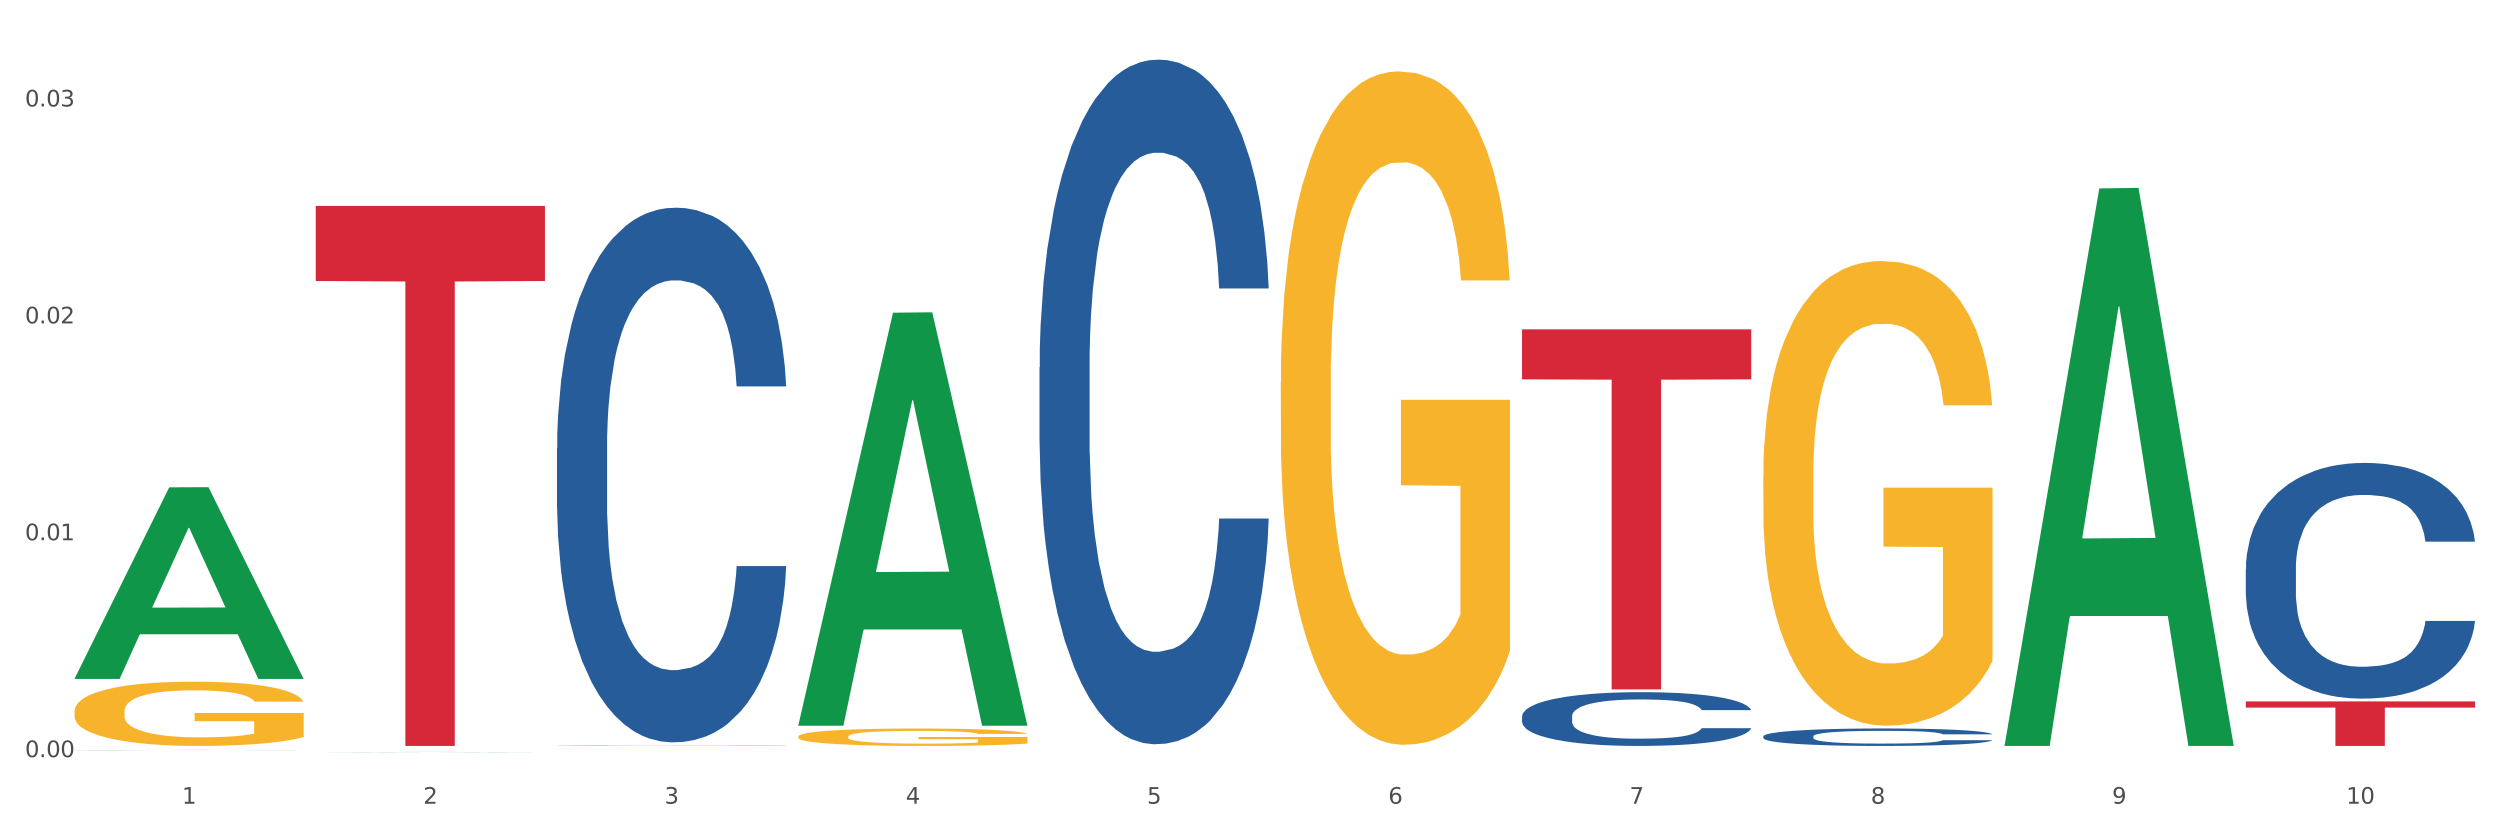 <?xml version="1.0" encoding="utf-8" standalone="no"?>
<!DOCTYPE svg PUBLIC "-//W3C//DTD SVG 1.1//EN"
  "http://www.w3.org/Graphics/SVG/1.1/DTD/svg11.dtd">
<svg xmlns:xlink="http://www.w3.org/1999/xlink" width="1080pt" height="360pt" viewBox="0 0 1080 360" xmlns="http://www.w3.org/2000/svg" version="1.1">
 <rect x="0" y="0" width="1080" height="360" fill="#333333" stroke="none"/>
 <defs>
  <style type="text/css">*{stroke-linejoin: round; stroke-linecap: butt}</style>
 </defs>
 <g id="figure_1">
  <g id="patch_1">
   <path d="M 0 360 
L 1080 360 
L 1080 0 
L 0 0 
z
" style="fill: #ffffff; stroke: #ffffff; stroke-linejoin: miter"/>
  </g>
  <g id="axes_1">
   <g id="matplotlib.axis_1">
    <g id="xtick_1">
     <g id="text_1">
      <!-- 1 -->
      <g style="fill: #4d4d4d" transform="translate(78.627 347.204) scale(0.096 -0.096)">
       <defs>
        <path id="DejaVuSans-31" d="M 794 531 
L 1825 531 
L 1825 4091 
L 703 3866 
L 703 4441 
L 1819 4666 
L 2450 4666 
L 2450 531 
L 3481 531 
L 3481 0 
L 794 0 
L 794 531 
z
" transform="scale(0.016)"/>
       </defs>
       <use xlink:href="#DejaVuSans-31"/>
      </g>
     </g>
    </g>
    <g id="xtick_2">
     <g id="text_2">
      <!-- 2 -->
      <g style="fill: #4d4d4d" transform="translate(182.851 347.204) scale(0.096 -0.096)">
       <defs>
        <path id="DejaVuSans-32" d="M 1228 531 
L 3431 531 
L 3431 0 
L 469 0 
L 469 531 
Q 828 903 1448 1529 
Q 2069 2156 2228 2338 
Q 2531 2678 2651 2914 
Q 2772 3150 2772 3378 
Q 2772 3750 2511 3984 
Q 2250 4219 1831 4219 
Q 1534 4219 1204 4116 
Q 875 4013 500 3803 
L 500 4441 
Q 881 4594 1212 4672 
Q 1544 4750 1819 4750 
Q 2544 4750 2975 4387 
Q 3406 4025 3406 3419 
Q 3406 3131 3298 2873 
Q 3191 2616 2906 2266 
Q 2828 2175 2409 1742 
Q 1991 1309 1228 531 
z
" transform="scale(0.016)"/>
       </defs>
       <use xlink:href="#DejaVuSans-32"/>
      </g>
     </g>
    </g>
    <g id="xtick_3">
     <g id="text_3">
      <!-- 3 -->
      <g style="fill: #4d4d4d" transform="translate(287.074 347.204) scale(0.096 -0.096)">
       <defs>
        <path id="DejaVuSans-33" d="M 2597 2516 
Q 3050 2419 3304 2112 
Q 3559 1806 3559 1356 
Q 3559 666 3084 287 
Q 2609 -91 1734 -91 
Q 1441 -91 1130 -33 
Q 819 25 488 141 
L 488 750 
Q 750 597 1062 519 
Q 1375 441 1716 441 
Q 2309 441 2620 675 
Q 2931 909 2931 1356 
Q 2931 1769 2642 2001 
Q 2353 2234 1838 2234 
L 1294 2234 
L 1294 2753 
L 1863 2753 
Q 2328 2753 2575 2939 
Q 2822 3125 2822 3475 
Q 2822 3834 2567 4026 
Q 2313 4219 1838 4219 
Q 1578 4219 1281 4162 
Q 984 4106 628 3988 
L 628 4550 
Q 988 4650 1302 4700 
Q 1616 4750 1894 4750 
Q 2613 4750 3031 4423 
Q 3450 4097 3450 3541 
Q 3450 3153 3228 2886 
Q 3006 2619 2597 2516 
z
" transform="scale(0.016)"/>
       </defs>
       <use xlink:href="#DejaVuSans-33"/>
      </g>
     </g>
    </g>
    <g id="xtick_4">
     <g id="text_4">
      <!-- 4 -->
      <g style="fill: #4d4d4d" transform="translate(391.298 347.204) scale(0.096 -0.096)">
       <defs>
        <path id="DejaVuSans-34" d="M 2419 4116 
L 825 1625 
L 2419 1625 
L 2419 4116 
z
M 2253 4666 
L 3047 4666 
L 3047 1625 
L 3713 1625 
L 3713 1100 
L 3047 1100 
L 3047 0 
L 2419 0 
L 2419 1100 
L 313 1100 
L 313 1709 
L 2253 4666 
z
" transform="scale(0.016)"/>
       </defs>
       <use xlink:href="#DejaVuSans-34"/>
      </g>
     </g>
    </g>
    <g id="xtick_5">
     <g id="text_5">
      <!-- 5 -->
      <g style="fill: #4d4d4d" transform="translate(495.522 347.204) scale(0.096 -0.096)">
       <defs>
        <path id="DejaVuSans-35" d="M 691 4666 
L 3169 4666 
L 3169 4134 
L 1269 4134 
L 1269 2991 
Q 1406 3038 1543 3061 
Q 1681 3084 1819 3084 
Q 2600 3084 3056 2656 
Q 3513 2228 3513 1497 
Q 3513 744 3044 326 
Q 2575 -91 1722 -91 
Q 1428 -91 1123 -41 
Q 819 9 494 109 
L 494 744 
Q 775 591 1075 516 
Q 1375 441 1709 441 
Q 2250 441 2565 725 
Q 2881 1009 2881 1497 
Q 2881 1984 2565 2268 
Q 2250 2553 1709 2553 
Q 1456 2553 1204 2497 
Q 953 2441 691 2322 
L 691 4666 
z
" transform="scale(0.016)"/>
       </defs>
       <use xlink:href="#DejaVuSans-35"/>
      </g>
     </g>
    </g>
    <g id="xtick_6">
     <g id="text_6">
      <!-- 6 -->
      <g style="fill: #4d4d4d" transform="translate(599.745 347.204) scale(0.096 -0.096)">
       <defs>
        <path id="DejaVuSans-36" d="M 2113 2584 
Q 1688 2584 1439 2293 
Q 1191 2003 1191 1497 
Q 1191 994 1439 701 
Q 1688 409 2113 409 
Q 2538 409 2786 701 
Q 3034 994 3034 1497 
Q 3034 2003 2786 2293 
Q 2538 2584 2113 2584 
z
M 3366 4563 
L 3366 3988 
Q 3128 4100 2886 4159 
Q 2644 4219 2406 4219 
Q 1781 4219 1451 3797 
Q 1122 3375 1075 2522 
Q 1259 2794 1537 2939 
Q 1816 3084 2150 3084 
Q 2853 3084 3261 2657 
Q 3669 2231 3669 1497 
Q 3669 778 3244 343 
Q 2819 -91 2113 -91 
Q 1303 -91 875 529 
Q 447 1150 447 2328 
Q 447 3434 972 4092 
Q 1497 4750 2381 4750 
Q 2619 4750 2861 4703 
Q 3103 4656 3366 4563 
z
" transform="scale(0.016)"/>
       </defs>
       <use xlink:href="#DejaVuSans-36"/>
      </g>
     </g>
    </g>
    <g id="xtick_7">
     <g id="text_7">
      <!-- 7 -->
      <g style="fill: #4d4d4d" transform="translate(703.969 347.204) scale(0.096 -0.096)">
       <defs>
        <path id="DejaVuSans-37" d="M 525 4666 
L 3525 4666 
L 3525 4397 
L 1831 0 
L 1172 0 
L 2766 4134 
L 525 4134 
L 525 4666 
z
" transform="scale(0.016)"/>
       </defs>
       <use xlink:href="#DejaVuSans-37"/>
      </g>
     </g>
    </g>
    <g id="xtick_8">
     <g id="text_8">
      <!-- 8 -->
      <g style="fill: #4d4d4d" transform="translate(808.193 347.204) scale(0.096 -0.096)">
       <defs>
        <path id="DejaVuSans-38" d="M 2034 2216 
Q 1584 2216 1326 1975 
Q 1069 1734 1069 1313 
Q 1069 891 1326 650 
Q 1584 409 2034 409 
Q 2484 409 2743 651 
Q 3003 894 3003 1313 
Q 3003 1734 2745 1975 
Q 2488 2216 2034 2216 
z
M 1403 2484 
Q 997 2584 770 2862 
Q 544 3141 544 3541 
Q 544 4100 942 4425 
Q 1341 4750 2034 4750 
Q 2731 4750 3128 4425 
Q 3525 4100 3525 3541 
Q 3525 3141 3298 2862 
Q 3072 2584 2669 2484 
Q 3125 2378 3379 2068 
Q 3634 1759 3634 1313 
Q 3634 634 3220 271 
Q 2806 -91 2034 -91 
Q 1263 -91 848 271 
Q 434 634 434 1313 
Q 434 1759 690 2068 
Q 947 2378 1403 2484 
z
M 1172 3481 
Q 1172 3119 1398 2916 
Q 1625 2713 2034 2713 
Q 2441 2713 2670 2916 
Q 2900 3119 2900 3481 
Q 2900 3844 2670 4047 
Q 2441 4250 2034 4250 
Q 1625 4250 1398 4047 
Q 1172 3844 1172 3481 
z
" transform="scale(0.016)"/>
       </defs>
       <use xlink:href="#DejaVuSans-38"/>
      </g>
     </g>
    </g>
    <g id="xtick_9">
     <g id="text_9">
      <!-- 9 -->
      <g style="fill: #4d4d4d" transform="translate(912.416 347.204) scale(0.096 -0.096)">
       <defs>
        <path id="DejaVuSans-39" d="M 703 97 
L 703 672 
Q 941 559 1184 500 
Q 1428 441 1663 441 
Q 2288 441 2617 861 
Q 2947 1281 2994 2138 
Q 2813 1869 2534 1725 
Q 2256 1581 1919 1581 
Q 1219 1581 811 2004 
Q 403 2428 403 3163 
Q 403 3881 828 4315 
Q 1253 4750 1959 4750 
Q 2769 4750 3195 4129 
Q 3622 3509 3622 2328 
Q 3622 1225 3098 567 
Q 2575 -91 1691 -91 
Q 1453 -91 1209 -44 
Q 966 3 703 97 
z
M 1959 2075 
Q 2384 2075 2632 2365 
Q 2881 2656 2881 3163 
Q 2881 3666 2632 3958 
Q 2384 4250 1959 4250 
Q 1534 4250 1286 3958 
Q 1038 3666 1038 3163 
Q 1038 2656 1286 2365 
Q 1534 2075 1959 2075 
z
" transform="scale(0.016)"/>
       </defs>
       <use xlink:href="#DejaVuSans-39"/>
      </g>
     </g>
    </g>
    <g id="xtick_10">
     <g id="text_10">
      <!-- 10 -->
      <g style="fill: #4d4d4d" transform="translate(1013.586 347.204) scale(0.096 -0.096)">
       <defs>
        <path id="DejaVuSans-30" d="M 2034 4250 
Q 1547 4250 1301 3770 
Q 1056 3291 1056 2328 
Q 1056 1369 1301 889 
Q 1547 409 2034 409 
Q 2525 409 2770 889 
Q 3016 1369 3016 2328 
Q 3016 3291 2770 3770 
Q 2525 4250 2034 4250 
z
M 2034 4750 
Q 2819 4750 3233 4129 
Q 3647 3509 3647 2328 
Q 3647 1150 3233 529 
Q 2819 -91 2034 -91 
Q 1250 -91 836 529 
Q 422 1150 422 2328 
Q 422 3509 836 4129 
Q 1250 4750 2034 4750 
z
" transform="scale(0.016)"/>
       </defs>
       <use xlink:href="#DejaVuSans-31"/>
       <use xlink:href="#DejaVuSans-30" transform="translate(63.623 0)"/>
      </g>
     </g>
    </g>
    <g id="xtick_11"/>
    <g id="xtick_12"/>
    <g id="xtick_13"/>
    <g id="xtick_14"/>
    <g id="xtick_15"/>
    <g id="xtick_16"/>
    <g id="xtick_17"/>
    <g id="xtick_18"/>
    <g id="xtick_19"/>
   </g>
   <g id="matplotlib.axis_2">
    <g id="ytick_1">
     <g id="text_11">
      <!-- 0.00 -->
      <g style="fill: #4d4d4d" transform="translate(10.8 327.085) scale(0.096 -0.096)">
       <defs>
        <path id="DejaVuSans-2e" d="M 684 794 
L 1344 794 
L 1344 0 
L 684 0 
L 684 794 
z
" transform="scale(0.016)"/>
       </defs>
       <use xlink:href="#DejaVuSans-30"/>
       <use xlink:href="#DejaVuSans-2e" transform="translate(63.623 0)"/>
       <use xlink:href="#DejaVuSans-30" transform="translate(95.41 0)"/>
       <use xlink:href="#DejaVuSans-30" transform="translate(159.033 0)"/>
      </g>
     </g>
    </g>
    <g id="ytick_2">
     <g id="text_12">
      <!-- 0.01 -->
      <g style="fill: #4d4d4d" transform="translate(10.8 233.391) scale(0.096 -0.096)">
       <use xlink:href="#DejaVuSans-30"/>
       <use xlink:href="#DejaVuSans-2e" transform="translate(63.623 0)"/>
       <use xlink:href="#DejaVuSans-30" transform="translate(95.41 0)"/>
       <use xlink:href="#DejaVuSans-31" transform="translate(159.033 0)"/>
      </g>
     </g>
    </g>
    <g id="ytick_3">
     <g id="text_13">
      <!-- 0.02 -->
      <g style="fill: #4d4d4d" transform="translate(10.8 139.698) scale(0.096 -0.096)">
       <use xlink:href="#DejaVuSans-30"/>
       <use xlink:href="#DejaVuSans-2e" transform="translate(63.623 0)"/>
       <use xlink:href="#DejaVuSans-30" transform="translate(95.41 0)"/>
       <use xlink:href="#DejaVuSans-32" transform="translate(159.033 0)"/>
      </g>
     </g>
    </g>
    <g id="ytick_4">
     <g id="text_14">
      <!-- 0.03 -->
      <g style="fill: #4d4d4d" transform="translate(10.8 46.005) scale(0.096 -0.096)">
       <use xlink:href="#DejaVuSans-30"/>
       <use xlink:href="#DejaVuSans-2e" transform="translate(63.623 0)"/>
       <use xlink:href="#DejaVuSans-30" transform="translate(95.41 0)"/>
       <use xlink:href="#DejaVuSans-33" transform="translate(159.033 0)"/>
      </g>
     </g>
    </g>
    <g id="ytick_5"/>
    <g id="ytick_6"/>
    <g id="ytick_7"/>
   </g>
   <g id="PolyCollection_1">
    <path d="M 32.175 293.147 
L 32.277 293.069 
L 73.107 210.532 
L 90.051 210.454 
L 131.187 293.302 
L 111.589 293.302 
L 102.709 274.01 
L 60.552 274.01 
L 60.246 274.321 
L 51.671 293.302 
L 32.175 293.302 
L 32.175 293.147 
L 65.86 262.497 
L 97.401 262.419 
L 81.783 228.113 
L 81.579 227.957 
L 81.375 228.191 
L 65.758 262.419 
L 65.86 262.497 
L 32.175 293.147 
z
" clip-path="url(#p013711a972)" style="fill: #109648"/>
    <path d="M 240.622 322.057 
L 240.739 322.057 
L 240.739 322.046 
L 240.973 322.036 
L 242.142 322.011 
L 243.895 321.992 
L 245.181 321.981 
L 246.467 321.972 
L 247.987 321.964 
L 249.857 321.955 
L 253.247 321.941 
L 255.351 321.935 
L 257.923 321.928 
L 262.599 321.917 
L 265.989 321.911 
L 269.496 321.907 
L 275.224 321.901 
L 278.965 321.898 
L 282.939 321.896 
L 287.732 321.895 
L 291.356 321.895 
L 299.305 321.896 
L 306.085 321.899 
L 309.358 321.901 
L 313.566 321.905 
L 315.788 321.907 
L 319.411 321.912 
L 323.152 321.919 
L 325.724 321.925 
L 329.581 321.936 
L 332.504 321.947 
L 335.193 321.96 
L 336.595 321.97 
L 337.647 321.978 
L 338.583 321.988 
L 339.518 322.004 
L 318.476 322.004 
L 317.658 321.993 
L 316.372 321.982 
L 314.502 321.972 
L 312.865 321.965 
L 310.06 321.957 
L 307.488 321.952 
L 304.799 321.948 
L 301.526 321.945 
L 298.954 321.944 
L 295.33 321.942 
L 288.2 321.943 
L 283.407 321.945 
L 280.134 321.948 
L 278.03 321.951 
L 276.159 321.955 
L 274.055 321.959 
L 271.6 321.966 
L 269.847 321.972 
L 268.093 321.98 
L 266.69 321.987 
L 265.405 321.996 
L 264.352 322.006 
L 263.534 322.016 
L 262.833 322.028 
L 262.248 322.048 
L 262.248 322.093 
L 262.482 322.102 
L 263.067 322.116 
L 263.768 322.126 
L 264.937 322.138 
L 265.989 322.146 
L 267.976 322.157 
L 270.197 322.167 
L 271.951 322.173 
L 273.704 322.178 
L 276.744 322.185 
L 280.134 322.191 
L 283.056 322.194 
L 287.031 322.198 
L 289.719 322.199 
L 292.057 322.2 
L 297.785 322.2 
L 301.877 322.199 
L 306.436 322.196 
L 309.943 322.194 
L 312.865 322.19 
L 316.138 322.184 
L 318.242 322.179 
L 318.242 322.111 
L 292.525 322.111 
L 292.525 322.066 
L 339.635 322.066 
L 339.635 322.198 
L 337.647 322.204 
L 335.426 322.211 
L 333.088 322.216 
L 329.581 322.223 
L 325.373 322.229 
L 321.632 322.234 
L 317.658 322.238 
L 312.982 322.241 
L 306.903 322.244 
L 303.163 322.246 
L 298.487 322.247 
L 292.992 322.247 
L 288.2 322.246 
L 283.524 322.245 
L 278.614 322.242 
L 273.821 322.238 
L 270.197 322.233 
L 266.574 322.228 
L 262.716 322.221 
L 259.677 322.215 
L 257.339 322.209 
L 254.767 322.202 
L 251.961 322.192 
L 249.857 322.184 
L 247.987 322.175 
L 246 322.163 
L 244.597 322.153 
L 243.194 322.14 
L 242.376 322.131 
L 241.441 322.117 
L 240.739 322.096 
L 240.622 322.057 
z
" clip-path="url(#p013711a972)" style="fill: #f7b32b"/>
    <path d="M 344.846 318.199 
L 344.963 318.192 
L 344.963 317.945 
L 345.197 317.732 
L 346.366 317.216 
L 348.119 316.79 
L 349.405 316.563 
L 350.691 316.378 
L 352.21 316.192 
L 354.081 316 
L 357.471 315.718 
L 359.575 315.574 
L 362.147 315.422 
L 366.823 315.203 
L 370.213 315.079 
L 373.72 314.976 
L 379.448 314.852 
L 383.188 314.797 
L 387.163 314.756 
L 391.956 314.728 
L 395.579 314.721 
L 403.529 314.742 
L 410.309 314.804 
L 413.582 314.852 
L 417.79 314.934 
L 420.011 314.989 
L 423.635 315.099 
L 427.376 315.244 
L 429.947 315.367 
L 433.805 315.601 
L 436.728 315.835 
L 439.416 316.123 
L 440.819 316.323 
L 441.871 316.508 
L 442.806 316.721 
L 443.741 317.058 
L 422.7 317.058 
L 421.882 316.818 
L 420.596 316.591 
L 418.725 316.371 
L 417.089 316.233 
L 414.283 316.062 
L 411.711 315.952 
L 409.023 315.869 
L 405.75 315.8 
L 403.178 315.766 
L 399.554 315.739 
L 392.423 315.745 
L 387.63 315.8 
L 384.357 315.869 
L 382.253 315.931 
L 380.383 316 
L 378.279 316.096 
L 375.824 316.24 
L 374.07 316.371 
L 372.317 316.536 
L 370.914 316.701 
L 369.628 316.893 
L 368.576 317.099 
L 367.758 317.312 
L 367.056 317.574 
L 366.472 318.007 
L 366.472 318.948 
L 366.706 319.161 
L 367.29 319.443 
L 367.992 319.656 
L 369.161 319.91 
L 370.213 320.082 
L 372.2 320.329 
L 374.421 320.536 
L 376.174 320.666 
L 377.928 320.776 
L 380.967 320.927 
L 384.357 321.051 
L 387.28 321.127 
L 391.254 321.195 
L 393.943 321.223 
L 396.281 321.237 
L 402.009 321.237 
L 406.1 321.216 
L 410.659 321.168 
L 414.166 321.106 
L 417.089 321.03 
L 420.362 320.907 
L 422.466 320.79 
L 422.466 319.354 
L 396.748 319.347 
L 396.748 318.391 
L 443.858 318.391 
L 443.858 321.195 
L 441.871 321.34 
L 439.65 321.47 
L 437.312 321.587 
L 433.805 321.731 
L 429.597 321.869 
L 425.856 321.965 
L 421.882 322.048 
L 417.206 322.123 
L 411.127 322.192 
L 407.386 322.219 
L 402.71 322.24 
L 397.216 322.247 
L 392.423 322.233 
L 387.747 322.199 
L 382.838 322.137 
L 378.045 322.048 
L 374.421 321.958 
L 370.797 321.848 
L 366.94 321.704 
L 363.9 321.567 
L 361.562 321.443 
L 358.99 321.285 
L 356.185 321.079 
L 354.081 320.893 
L 352.21 320.701 
L 350.223 320.453 
L 348.82 320.24 
L 347.418 319.972 
L 346.599 319.773 
L 345.664 319.464 
L 344.963 319.031 
L 344.846 318.199 
z
" clip-path="url(#p013711a972)" style="fill: #f7b32b"/>
    <path d="M 553.293 165.269 
L 553.41 165.003 
L 553.41 155.439 
L 553.644 147.203 
L 554.813 127.277 
L 556.566 110.805 
L 557.852 102.038 
L 559.138 94.864 
L 560.658 87.691 
L 562.528 80.252 
L 565.918 69.359 
L 568.022 63.78 
L 570.594 57.935 
L 575.27 49.433 
L 578.66 44.651 
L 582.167 40.666 
L 587.895 35.884 
L 591.636 33.758 
L 595.61 32.164 
L 600.403 31.102 
L 604.027 30.836 
L 611.976 31.633 
L 618.756 34.024 
L 622.029 35.884 
L 626.237 39.072 
L 628.458 41.197 
L 632.082 45.448 
L 635.823 51.027 
L 638.395 55.81 
L 642.252 64.843 
L 645.175 73.876 
L 647.863 85.034 
L 649.266 92.739 
L 650.318 99.912 
L 651.253 108.148 
L 652.189 121.166 
L 631.147 121.166 
L 630.329 111.868 
L 629.043 103.1 
L 627.173 94.599 
L 625.536 89.285 
L 622.73 82.643 
L 620.159 78.392 
L 617.47 75.204 
L 614.197 72.547 
L 611.625 71.219 
L 608.001 70.156 
L 600.87 70.422 
L 596.078 72.547 
L 592.805 75.204 
L 590.7 77.595 
L 588.83 80.252 
L 586.726 83.971 
L 584.271 89.551 
L 582.518 94.599 
L 580.764 100.975 
L 579.361 107.351 
L 578.075 114.79 
L 577.023 122.76 
L 576.205 130.996 
L 575.504 141.092 
L 574.919 157.83 
L 574.919 194.228 
L 575.153 202.464 
L 575.737 213.357 
L 576.439 221.593 
L 577.608 231.423 
L 578.66 238.065 
L 580.647 247.629 
L 582.868 255.599 
L 584.622 260.647 
L 586.375 264.898 
L 589.415 270.743 
L 592.805 275.525 
L 595.727 278.448 
L 599.702 281.104 
L 602.39 282.167 
L 604.728 282.699 
L 610.456 282.699 
L 614.548 281.901 
L 619.107 280.042 
L 622.613 277.651 
L 625.536 274.728 
L 628.809 269.946 
L 630.913 265.429 
L 630.913 209.903 
L 605.196 209.637 
L 605.196 172.708 
L 652.306 172.708 
L 652.306 281.104 
L 650.318 286.684 
L 648.097 291.732 
L 645.759 296.248 
L 642.252 301.827 
L 638.044 307.141 
L 634.303 310.86 
L 630.329 314.049 
L 625.653 316.971 
L 619.574 319.628 
L 615.833 320.69 
L 611.158 321.487 
L 605.663 321.753 
L 600.87 321.222 
L 596.195 319.893 
L 591.285 317.502 
L 586.492 314.049 
L 582.868 310.595 
L 579.244 306.344 
L 575.387 300.765 
L 572.347 295.451 
L 570.009 290.669 
L 567.438 284.558 
L 564.632 276.588 
L 562.528 269.415 
L 560.658 261.976 
L 558.67 252.411 
L 557.268 244.175 
L 555.865 233.814 
L 555.047 226.109 
L 554.111 214.154 
L 553.41 197.416 
L 553.293 165.269 
z
" clip-path="url(#p013711a972)" style="fill: #f7b32b"/>
    <path d="M 761.74 205.527 
L 761.857 205.343 
L 761.857 198.743 
L 762.091 193.06 
L 763.26 179.309 
L 765.013 167.942 
L 766.299 161.892 
L 767.585 156.942 
L 769.105 151.992 
L 770.975 146.858 
L 774.365 139.342 
L 776.469 135.492 
L 779.041 131.458 
L 783.717 125.591 
L 787.107 122.291 
L 790.614 119.541 
L 796.342 116.241 
L 800.083 114.774 
L 804.057 113.674 
L 808.85 112.941 
L 812.474 112.758 
L 820.423 113.308 
L 827.203 114.958 
L 830.476 116.241 
L 834.685 118.441 
L 836.906 119.908 
L 840.529 122.841 
L 844.27 126.691 
L 846.842 129.991 
L 850.7 136.225 
L 853.622 142.458 
L 856.311 150.159 
L 857.713 155.475 
L 858.766 160.425 
L 859.701 166.109 
L 860.636 175.092 
L 839.594 175.092 
L 838.776 168.676 
L 837.49 162.626 
L 835.62 156.759 
L 833.983 153.092 
L 831.178 148.509 
L 828.606 145.575 
L 825.917 143.375 
L 822.644 141.542 
L 820.072 140.625 
L 816.448 139.892 
L 809.318 140.075 
L 804.525 141.542 
L 801.252 143.375 
L 799.148 145.025 
L 797.277 146.858 
L 795.173 149.425 
L 792.718 153.275 
L 790.965 156.759 
L 789.211 161.159 
L 787.809 165.559 
L 786.523 170.692 
L 785.471 176.192 
L 784.652 181.876 
L 783.951 188.843 
L 783.366 200.393 
L 783.366 225.51 
L 783.6 231.194 
L 784.185 238.711 
L 784.886 244.394 
L 786.055 251.178 
L 787.107 255.761 
L 789.094 262.361 
L 791.315 267.861 
L 793.069 271.345 
L 794.822 274.278 
L 797.862 278.312 
L 801.252 281.612 
L 804.174 283.628 
L 808.149 285.462 
L 810.837 286.195 
L 813.175 286.562 
L 818.903 286.562 
L 822.995 286.012 
L 827.554 284.728 
L 831.061 283.078 
L 833.983 281.062 
L 837.256 277.762 
L 839.36 274.645 
L 839.36 236.327 
L 813.643 236.144 
L 813.643 210.66 
L 860.753 210.66 
L 860.753 285.462 
L 858.766 289.312 
L 856.544 292.795 
L 854.206 295.912 
L 850.7 299.762 
L 846.491 303.429 
L 842.751 305.996 
L 838.776 308.196 
L 834.1 310.212 
L 828.021 312.046 
L 824.281 312.779 
L 819.605 313.329 
L 814.111 313.512 
L 809.318 313.146 
L 804.642 312.229 
L 799.732 310.579 
L 794.939 308.196 
L 791.315 305.812 
L 787.692 302.879 
L 783.834 299.029 
L 780.795 295.362 
L 778.457 292.062 
L 775.885 287.845 
L 773.079 282.345 
L 770.975 277.395 
L 769.105 272.261 
L 767.118 265.661 
L 765.715 259.978 
L 764.312 252.828 
L 763.494 247.511 
L 762.559 239.261 
L 761.857 227.71 
L 761.74 205.527 
z
" clip-path="url(#p013711a972)" style="fill: #f7b32b"/>
    <path d="M 970.188 245.728 
L 970.305 245.635 
L 970.305 243.031 
L 970.656 239.497 
L 971.943 232.988 
L 973.582 228.059 
L 976.39 222.293 
L 977.912 219.876 
L 979.902 217.179 
L 983.998 212.808 
L 988.679 209.088 
L 991.956 207.042 
L 994.414 205.741 
L 999.915 203.416 
L 1003.075 202.393 
L 1006.352 201.556 
L 1009.161 200.998 
L 1013.842 200.347 
L 1017.587 200.068 
L 1021.917 199.975 
L 1025.546 200.068 
L 1030.344 200.44 
L 1037.366 201.556 
L 1040.058 202.207 
L 1043.686 203.323 
L 1047.431 204.811 
L 1050.474 206.298 
L 1053.985 208.437 
L 1057.613 211.227 
L 1061.125 214.761 
L 1063.582 218.016 
L 1065.572 221.457 
L 1067.327 225.641 
L 1068.615 230.198 
L 1069.2 234.011 
L 1047.782 234.011 
L 1047.197 230.57 
L 1046.027 226.85 
L 1044.857 224.339 
L 1043.569 222.293 
L 1041.58 219.969 
L 1039.824 218.481 
L 1036.898 216.714 
L 1034.206 215.598 
L 1031.983 214.947 
L 1029.291 214.389 
L 1023.556 213.831 
L 1019.46 213.831 
L 1016.885 214.017 
L 1013.725 214.482 
L 1011.033 215.133 
L 1007.873 216.249 
L 1005.415 217.458 
L 1002.958 219.039 
L 1001.553 220.155 
L 999.447 222.201 
L 998.042 223.874 
L 996.17 226.757 
L 995.116 228.803 
L 993.244 234.104 
L 992.424 238.01 
L 992.073 240.706 
L 991.839 243.682 
L 991.839 258.189 
L 992.541 264.699 
L 993.127 267.489 
L 994.063 270.65 
L 995.818 274.742 
L 998.393 278.741 
L 1001.085 281.624 
L 1003.309 283.391 
L 1005.415 284.693 
L 1007.522 285.716 
L 1010.097 286.645 
L 1012.203 287.203 
L 1015.363 287.761 
L 1019.109 288.04 
L 1022.035 288.04 
L 1028.003 287.575 
L 1030.695 287.11 
L 1033.27 286.46 
L 1036.079 285.437 
L 1038.303 284.321 
L 1039.59 283.484 
L 1041.697 281.717 
L 1043.335 279.857 
L 1044.739 277.718 
L 1045.676 275.858 
L 1046.729 273.068 
L 1047.548 269.907 
L 1047.782 268.233 
L 1069.2 268.233 
L 1068.732 271.58 
L 1067.913 274.835 
L 1066.274 279.206 
L 1064.987 281.717 
L 1062.997 284.786 
L 1060.89 287.389 
L 1057.965 290.272 
L 1055.273 292.411 
L 1052.464 294.271 
L 1049.421 295.945 
L 1043.92 298.27 
L 1041.931 298.921 
L 1037.717 300.037 
L 1034.44 300.688 
L 1029.642 301.339 
L 1024.726 301.711 
L 1019.577 301.804 
L 1015.012 301.618 
L 1009.98 301.06 
L 1006.82 300.502 
L 1003.309 299.665 
L 999.212 298.363 
L 995.35 296.782 
L 991.722 294.922 
L 988.328 292.783 
L 985.168 290.365 
L 981.072 286.367 
L 978.029 282.461 
L 975.805 278.834 
L 974.284 275.765 
L 972.762 271.859 
L 971.943 269.163 
L 970.656 262.653 
L 970.188 256.608 
L 970.188 245.728 
z
" clip-path="url(#p013711a972)" style="fill: #255c99"/>
    <path d="M 32.175 307.318 
L 32.292 307.293 
L 32.292 306.38 
L 32.526 305.595 
L 33.695 303.694 
L 35.448 302.122 
L 36.734 301.286 
L 38.02 300.601 
L 39.54 299.917 
L 41.41 299.207 
L 44.8 298.168 
L 46.904 297.636 
L 49.476 297.078 
L 54.152 296.267 
L 57.542 295.811 
L 61.049 295.431 
L 66.777 294.975 
L 70.517 294.772 
L 74.492 294.62 
L 79.285 294.518 
L 82.909 294.493 
L 90.858 294.569 
L 97.638 294.797 
L 100.911 294.975 
L 105.119 295.279 
L 107.34 295.482 
L 110.964 295.887 
L 114.705 296.419 
L 117.277 296.876 
L 121.134 297.737 
L 124.057 298.599 
L 126.745 299.664 
L 128.148 300.399 
L 129.2 301.083 
L 130.135 301.869 
L 131.071 303.111 
L 110.029 303.111 
L 109.211 302.224 
L 107.925 301.387 
L 106.054 300.576 
L 104.418 300.069 
L 101.612 299.436 
L 99.041 299.03 
L 96.352 298.726 
L 93.079 298.472 
L 90.507 298.346 
L 86.883 298.244 
L 79.752 298.27 
L 74.96 298.472 
L 71.686 298.726 
L 69.582 298.954 
L 67.712 299.207 
L 65.608 299.562 
L 63.153 300.095 
L 61.399 300.576 
L 59.646 301.184 
L 58.243 301.793 
L 56.957 302.502 
L 55.905 303.263 
L 55.087 304.049 
L 54.386 305.012 
L 53.801 306.608 
L 53.801 310.081 
L 54.035 310.867 
L 54.619 311.906 
L 55.321 312.691 
L 56.49 313.629 
L 57.542 314.263 
L 59.529 315.175 
L 61.75 315.936 
L 63.504 316.417 
L 65.257 316.823 
L 68.296 317.38 
L 71.686 317.837 
L 74.609 318.116 
L 78.583 318.369 
L 81.272 318.47 
L 83.61 318.521 
L 89.338 318.521 
L 93.429 318.445 
L 97.988 318.268 
L 101.495 318.039 
L 104.418 317.761 
L 107.691 317.304 
L 109.795 316.874 
L 109.795 311.576 
L 84.078 311.551 
L 84.078 308.028 
L 131.187 308.028 
L 131.187 318.369 
L 129.2 318.901 
L 126.979 319.383 
L 124.641 319.814 
L 121.134 320.346 
L 116.926 320.853 
L 113.185 321.208 
L 109.211 321.512 
L 104.535 321.791 
L 98.456 322.044 
L 94.715 322.146 
L 90.039 322.222 
L 84.545 322.247 
L 79.752 322.196 
L 75.076 322.069 
L 70.167 321.841 
L 65.374 321.512 
L 61.75 321.182 
L 58.126 320.777 
L 54.269 320.245 
L 51.229 319.738 
L 48.891 319.281 
L 46.32 318.698 
L 43.514 317.938 
L 41.41 317.254 
L 39.54 316.544 
L 37.552 315.632 
L 36.15 314.846 
L 34.747 313.857 
L 33.928 313.122 
L 32.993 311.982 
L 32.292 310.385 
L 32.175 307.318 
z
" clip-path="url(#p013711a972)" style="fill: #f7b32b"/>
    <path d="M 657.517 309.455 
L 657.634 309.433 
L 657.634 308.839 
L 657.985 308.033 
L 659.272 306.548 
L 660.911 305.424 
L 663.72 304.108 
L 665.241 303.557 
L 667.231 302.942 
L 671.327 301.945 
L 676.008 301.096 
L 679.285 300.629 
L 681.743 300.332 
L 687.244 299.802 
L 690.404 299.569 
L 693.681 299.378 
L 696.49 299.25 
L 701.171 299.102 
L 704.916 299.038 
L 709.247 299.017 
L 712.875 299.038 
L 717.673 299.123 
L 724.695 299.378 
L 727.387 299.526 
L 731.015 299.781 
L 734.76 300.12 
L 737.803 300.46 
L 741.314 300.947 
L 744.943 301.584 
L 748.454 302.39 
L 750.911 303.133 
L 752.901 303.918 
L 754.657 304.872 
L 755.944 305.912 
L 756.529 306.781 
L 735.112 306.781 
L 734.526 305.997 
L 733.356 305.148 
L 732.186 304.575 
L 730.898 304.108 
L 728.909 303.578 
L 727.153 303.239 
L 724.227 302.836 
L 721.535 302.581 
L 719.312 302.432 
L 716.62 302.305 
L 710.885 302.178 
L 706.789 302.178 
L 704.214 302.22 
L 701.054 302.326 
L 698.362 302.475 
L 695.202 302.729 
L 692.745 303.005 
L 690.287 303.366 
L 688.882 303.62 
L 686.776 304.087 
L 685.371 304.469 
L 683.499 305.127 
L 682.445 305.593 
L 680.573 306.803 
L 679.754 307.694 
L 679.402 308.309 
L 679.168 308.988 
L 679.168 312.297 
L 679.871 313.782 
L 680.456 314.419 
L 681.392 315.14 
L 683.148 316.073 
L 685.722 316.986 
L 688.414 317.643 
L 690.638 318.046 
L 692.745 318.343 
L 694.851 318.577 
L 697.426 318.789 
L 699.533 318.916 
L 702.693 319.043 
L 706.438 319.107 
L 709.364 319.107 
L 715.332 319.001 
L 718.024 318.895 
L 720.599 318.746 
L 723.408 318.513 
L 725.632 318.259 
L 726.919 318.068 
L 729.026 317.665 
L 730.664 317.24 
L 732.069 316.752 
L 733.005 316.328 
L 734.058 315.692 
L 734.877 314.97 
L 735.112 314.588 
L 756.529 314.588 
L 756.061 315.352 
L 755.242 316.095 
L 753.603 317.092 
L 752.316 317.665 
L 750.326 318.365 
L 748.22 318.959 
L 745.294 319.616 
L 742.602 320.104 
L 739.793 320.529 
L 736.75 320.91 
L 731.249 321.441 
L 729.26 321.589 
L 725.046 321.844 
L 721.769 321.992 
L 716.971 322.141 
L 712.055 322.226 
L 706.906 322.247 
L 702.341 322.204 
L 697.309 322.077 
L 694.149 321.95 
L 690.638 321.759 
L 686.542 321.462 
L 682.679 321.101 
L 679.051 320.677 
L 675.657 320.189 
L 672.497 319.637 
L 668.401 318.725 
L 665.358 317.834 
L 663.134 317.007 
L 661.613 316.307 
L 660.091 315.416 
L 659.272 314.801 
L 657.985 313.316 
L 657.517 311.937 
L 657.517 309.455 
z
" clip-path="url(#p013711a972)" style="fill: #255c99"/>
    <path d="M 449.069 158.65 
L 449.187 158.38 
L 449.187 150.817 
L 449.538 140.553 
L 450.825 121.646 
L 452.464 107.331 
L 455.272 90.584 
L 456.794 83.562 
L 458.783 75.729 
L 462.88 63.034 
L 467.561 52.23 
L 470.838 46.287 
L 473.296 42.506 
L 478.797 35.753 
L 481.957 32.782 
L 485.234 30.351 
L 488.042 28.731 
L 492.724 26.84 
L 496.469 26.03 
L 500.799 25.759 
L 504.427 26.03 
L 509.226 27.11 
L 516.248 30.351 
L 518.94 32.242 
L 522.568 35.483 
L 526.313 39.805 
L 529.356 44.126 
L 532.867 50.339 
L 536.495 58.442 
L 540.006 68.706 
L 542.464 78.159 
L 544.454 88.153 
L 546.209 100.308 
L 547.497 113.543 
L 548.082 124.617 
L 526.664 124.617 
L 526.079 114.623 
L 524.909 103.819 
L 523.738 96.526 
L 522.451 90.584 
L 520.461 83.832 
L 518.706 79.51 
L 515.78 74.378 
L 513.088 71.137 
L 510.864 69.246 
L 508.173 67.625 
L 502.438 66.005 
L 498.342 66.005 
L 495.767 66.545 
L 492.607 67.896 
L 489.915 69.786 
L 486.755 73.028 
L 484.297 76.539 
L 481.84 81.131 
L 480.435 84.372 
L 478.328 90.314 
L 476.924 95.176 
L 475.051 103.549 
L 473.998 109.491 
L 472.126 124.887 
L 471.306 136.232 
L 470.955 144.065 
L 470.721 152.708 
L 470.721 194.844 
L 471.423 213.751 
L 472.009 221.854 
L 472.945 231.038 
L 474.7 242.922 
L 477.275 254.537 
L 479.967 262.91 
L 482.191 268.042 
L 484.297 271.823 
L 486.404 274.794 
L 488.979 277.495 
L 491.085 279.116 
L 494.245 280.737 
L 497.991 281.547 
L 500.916 281.547 
L 506.885 280.196 
L 509.577 278.846 
L 512.152 276.955 
L 514.961 273.984 
L 517.184 270.743 
L 518.472 268.312 
L 520.578 263.18 
L 522.217 257.778 
L 523.621 251.565 
L 524.558 246.163 
L 525.611 238.06 
L 526.43 228.877 
L 526.664 224.015 
L 548.082 224.015 
L 547.614 233.739 
L 546.795 243.192 
L 545.156 255.887 
L 543.869 263.18 
L 541.879 272.093 
L 539.772 279.656 
L 536.846 288.029 
L 534.155 294.242 
L 531.346 299.644 
L 528.303 304.506 
L 522.802 311.258 
L 520.813 313.149 
L 516.599 316.39 
L 513.322 318.281 
L 508.524 320.172 
L 503.608 321.252 
L 498.459 321.522 
L 493.894 320.982 
L 488.862 319.361 
L 485.702 317.741 
L 482.191 315.31 
L 478.094 311.528 
L 474.232 306.937 
L 470.604 301.535 
L 467.21 295.322 
L 464.05 288.299 
L 459.954 276.685 
L 456.911 265.341 
L 454.687 254.807 
L 453.166 245.893 
L 451.644 234.549 
L 450.825 226.716 
L 449.538 207.809 
L 449.069 190.252 
L 449.069 158.65 
z
" clip-path="url(#p013711a972)" style="fill: #255c99"/>
    <path d="M 240.622 193.505 
L 240.739 193.294 
L 240.739 187.388 
L 241.09 179.372 
L 242.378 164.606 
L 244.016 153.426 
L 246.825 140.347 
L 248.347 134.863 
L 250.336 128.745 
L 254.432 118.831 
L 259.114 110.393 
L 262.391 105.752 
L 264.849 102.799 
L 270.349 97.526 
L 273.509 95.205 
L 276.786 93.307 
L 279.595 92.041 
L 284.277 90.564 
L 288.022 89.932 
L 292.352 89.721 
L 295.98 89.932 
L 300.779 90.775 
L 307.801 93.307 
L 310.493 94.783 
L 314.121 97.315 
L 317.866 100.69 
L 320.909 104.065 
L 324.42 108.917 
L 328.048 115.245 
L 331.559 123.261 
L 334.017 130.644 
L 336.007 138.449 
L 337.762 147.941 
L 339.049 158.277 
L 339.635 166.926 
L 318.217 166.926 
L 317.632 159.121 
L 316.462 150.683 
L 315.291 144.988 
L 314.004 140.347 
L 312.014 135.074 
L 310.259 131.698 
L 307.333 127.691 
L 304.641 125.159 
L 302.417 123.683 
L 299.725 122.417 
L 293.991 121.151 
L 289.894 121.151 
L 287.32 121.573 
L 284.16 122.628 
L 281.468 124.105 
L 278.308 126.636 
L 275.85 129.378 
L 273.392 132.964 
L 271.988 135.495 
L 269.881 140.136 
L 268.477 143.933 
L 266.604 150.472 
L 265.551 155.113 
L 263.678 167.137 
L 262.859 175.997 
L 262.508 182.114 
L 262.274 188.864 
L 262.274 221.771 
L 262.976 236.537 
L 263.561 242.866 
L 264.498 250.038 
L 266.253 259.319 
L 268.828 268.39 
L 271.52 274.929 
L 273.743 278.937 
L 275.85 281.89 
L 277.957 284.211 
L 280.532 286.32 
L 282.638 287.586 
L 285.798 288.852 
L 289.543 289.484 
L 292.469 289.484 
L 298.438 288.43 
L 301.13 287.375 
L 303.705 285.898 
L 306.513 283.578 
L 308.737 281.047 
L 310.025 279.148 
L 312.131 275.14 
L 313.77 270.921 
L 315.174 266.07 
L 316.11 261.851 
L 317.164 255.522 
L 317.983 248.35 
L 318.217 244.553 
L 339.635 244.553 
L 339.167 252.147 
L 338.347 259.53 
L 336.709 269.445 
L 335.421 275.14 
L 333.432 282.101 
L 331.325 288.008 
L 328.399 294.547 
L 325.707 299.399 
L 322.899 303.618 
L 319.856 307.415 
L 314.355 312.688 
L 312.365 314.165 
L 308.152 316.696 
L 304.875 318.173 
L 300.077 319.649 
L 295.161 320.493 
L 290.011 320.704 
L 285.447 320.282 
L 280.414 319.016 
L 277.254 317.751 
L 273.743 315.852 
L 269.647 312.899 
L 265.785 309.313 
L 262.157 305.094 
L 258.763 300.242 
L 255.603 294.758 
L 251.507 285.687 
L 248.464 276.828 
L 246.24 268.601 
L 244.718 261.64 
L 243.197 252.78 
L 242.378 246.663 
L 241.09 231.897 
L 240.622 218.185 
L 240.622 193.505 
z
" clip-path="url(#p013711a972)" style="fill: #255c99"/>
    <path d="M 32.175 324.019 
L 32.292 324.019 
L 32.292 324.017 
L 32.643 324.014 
L 33.931 324.01 
L 35.569 324.006 
L 38.378 324.002 
L 39.899 324 
L 41.889 323.998 
L 45.985 323.995 
L 50.667 323.992 
L 53.944 323.991 
L 56.401 323.99 
L 61.902 323.988 
L 65.062 323.987 
L 68.339 323.986 
L 71.148 323.986 
L 75.829 323.986 
L 79.575 323.985 
L 83.905 323.985 
L 87.533 323.985 
L 92.331 323.986 
L 99.354 323.986 
L 102.045 323.987 
L 105.674 323.988 
L 109.419 323.989 
L 112.462 323.99 
L 115.973 323.992 
L 119.601 323.994 
L 123.112 323.996 
L 125.57 323.999 
L 127.559 324.001 
L 129.315 324.004 
L 130.602 324.007 
L 131.187 324.01 
L 109.77 324.01 
L 109.185 324.008 
L 108.014 324.005 
L 106.844 324.003 
L 105.557 324.002 
L 103.567 324 
L 101.811 323.999 
L 98.886 323.998 
L 96.194 323.997 
L 93.97 323.996 
L 91.278 323.996 
L 85.543 323.995 
L 81.447 323.995 
L 78.872 323.996 
L 75.712 323.996 
L 73.021 323.996 
L 69.861 323.997 
L 67.403 323.998 
L 64.945 323.999 
L 63.541 324 
L 61.434 324.002 
L 60.03 324.003 
L 58.157 324.005 
L 57.104 324.006 
L 55.231 324.01 
L 54.412 324.013 
L 54.061 324.015 
L 53.827 324.017 
L 53.827 324.028 
L 54.529 324.033 
L 55.114 324.035 
L 56.05 324.037 
L 57.806 324.04 
L 60.381 324.043 
L 63.072 324.045 
L 65.296 324.046 
L 67.403 324.047 
L 69.509 324.048 
L 72.084 324.049 
L 74.191 324.049 
L 77.351 324.05 
L 81.096 324.05 
L 84.022 324.05 
L 89.991 324.05 
L 92.683 324.049 
L 95.257 324.049 
L 98.066 324.048 
L 100.29 324.047 
L 101.577 324.047 
L 103.684 324.045 
L 105.322 324.044 
L 106.727 324.042 
L 107.663 324.041 
L 108.717 324.039 
L 109.536 324.037 
L 109.77 324.035 
L 131.187 324.035 
L 130.719 324.038 
L 129.9 324.04 
L 128.262 324.043 
L 126.974 324.045 
L 124.985 324.047 
L 122.878 324.049 
L 119.952 324.051 
L 117.26 324.053 
L 114.451 324.054 
L 111.408 324.056 
L 105.908 324.057 
L 103.918 324.058 
L 99.705 324.059 
L 96.428 324.059 
L 91.629 324.06 
L 86.714 324.06 
L 81.564 324.06 
L 77 324.06 
L 71.967 324.059 
L 68.807 324.059 
L 65.296 324.058 
L 61.2 324.057 
L 57.338 324.056 
L 53.71 324.055 
L 50.316 324.053 
L 47.156 324.052 
L 43.059 324.049 
L 40.016 324.046 
L 37.793 324.043 
L 36.271 324.041 
L 34.75 324.038 
L 33.931 324.036 
L 32.643 324.031 
L 32.175 324.027 
L 32.175 324.019 
z
" clip-path="url(#p013711a972)" style="fill: #255c99"/>
    <path d="M 136.399 88.967 
L 235.411 88.967 
L 235.411 121.385 
L 196.463 121.604 
L 196.463 322.247 
L 175.112 322.247 
L 175.112 121.604 
L 136.399 121.385 
L 136.399 89.186 
L 136.399 88.967 
z
" clip-path="url(#p013711a972)" style="fill: #d62839"/>
    <path d="M 657.517 142.264 
L 756.529 142.264 
L 756.529 163.882 
L 717.581 164.028 
L 717.581 297.826 
L 696.23 297.826 
L 696.23 164.028 
L 657.517 163.882 
L 657.517 142.41 
L 657.517 142.264 
z
" clip-path="url(#p013711a972)" style="fill: #d62839"/>
    <path d="M 970.188 302.994 
L 1069.2 302.994 
L 1069.2 305.67 
L 1030.252 305.688 
L 1030.252 322.247 
L 1008.901 322.247 
L 1008.901 305.688 
L 970.188 305.67 
L 970.188 303.012 
L 970.188 302.994 
z
" clip-path="url(#p013711a972)" style="fill: #d62839"/>
    <path d="M 761.74 318.093 
L 761.857 318.086 
L 761.857 317.893 
L 762.208 317.631 
L 763.496 317.149 
L 765.134 316.784 
L 767.943 316.357 
L 769.465 316.177 
L 771.454 315.978 
L 775.551 315.654 
L 780.232 315.378 
L 783.509 315.227 
L 785.967 315.13 
L 791.467 314.958 
L 794.627 314.882 
L 797.904 314.82 
L 800.713 314.779 
L 805.395 314.731 
L 809.14 314.71 
L 813.47 314.703 
L 817.098 314.71 
L 821.897 314.738 
L 828.919 314.82 
L 831.611 314.868 
L 835.239 314.951 
L 838.984 315.061 
L 842.027 315.172 
L 845.538 315.33 
L 849.166 315.537 
L 852.677 315.799 
L 855.135 316.04 
L 857.125 316.295 
L 858.88 316.605 
L 860.168 316.942 
L 860.753 317.225 
L 839.335 317.225 
L 838.75 316.97 
L 837.58 316.694 
L 836.409 316.508 
L 835.122 316.357 
L 833.132 316.184 
L 831.377 316.074 
L 828.451 315.943 
L 825.759 315.861 
L 823.535 315.812 
L 820.843 315.771 
L 815.109 315.73 
L 811.012 315.73 
L 808.438 315.743 
L 805.278 315.778 
L 802.586 315.826 
L 799.426 315.909 
L 796.968 315.998 
L 794.51 316.115 
L 793.106 316.198 
L 790.999 316.35 
L 789.595 316.474 
L 787.722 316.687 
L 786.669 316.839 
L 784.796 317.231 
L 783.977 317.521 
L 783.626 317.721 
L 783.392 317.941 
L 783.392 319.016 
L 784.094 319.498 
L 784.679 319.705 
L 785.616 319.939 
L 787.371 320.242 
L 789.946 320.538 
L 792.638 320.752 
L 794.862 320.883 
L 796.968 320.979 
L 799.075 321.055 
L 801.65 321.124 
L 803.756 321.165 
L 806.916 321.207 
L 810.661 321.227 
L 813.587 321.227 
L 819.556 321.193 
L 822.248 321.158 
L 824.823 321.11 
L 827.632 321.034 
L 829.855 320.952 
L 831.143 320.89 
L 833.249 320.759 
L 834.888 320.621 
L 836.292 320.463 
L 837.229 320.325 
L 838.282 320.118 
L 839.101 319.884 
L 839.335 319.76 
L 860.753 319.76 
L 860.285 320.008 
L 859.465 320.249 
L 857.827 320.573 
L 856.539 320.759 
L 854.55 320.986 
L 852.443 321.179 
L 849.517 321.393 
L 846.825 321.551 
L 844.017 321.689 
L 840.974 321.813 
L 835.473 321.985 
L 833.483 322.033 
L 829.27 322.116 
L 825.993 322.164 
L 821.195 322.212 
L 816.279 322.24 
L 811.13 322.247 
L 806.565 322.233 
L 801.533 322.192 
L 798.373 322.15 
L 794.862 322.088 
L 790.765 321.992 
L 786.903 321.875 
L 783.275 321.737 
L 779.881 321.579 
L 776.721 321.4 
L 772.625 321.103 
L 769.582 320.814 
L 767.358 320.545 
L 765.837 320.318 
L 764.315 320.029 
L 763.496 319.829 
L 762.208 319.347 
L 761.74 318.899 
L 761.74 318.093 
z
" clip-path="url(#p013711a972)" style="fill: #255c99"/>
    <path d="M 136.399 324.949 
L 136.501 324.949 
L 177.331 324.843 
L 194.275 324.843 
L 235.411 324.95 
L 215.813 324.95 
L 206.932 324.925 
L 164.775 324.925 
L 164.469 324.925 
L 155.895 324.95 
L 136.399 324.95 
L 136.399 324.949 
L 170.083 324.91 
L 201.624 324.91 
L 186.007 324.866 
L 185.803 324.865 
L 185.599 324.866 
L 169.981 324.91 
L 170.083 324.91 
L 136.399 324.949 
z
" clip-path="url(#p013711a972)" style="fill: #109648"/>
    <path d="M 344.846 313.195 
L 344.948 313.028 
L 385.778 135.079 
L 402.722 134.912 
L 443.858 313.531 
L 424.26 313.531 
L 415.379 271.937 
L 373.223 271.937 
L 372.916 272.608 
L 364.342 313.531 
L 344.846 313.531 
L 344.846 313.195 
L 378.53 247.115 
L 410.072 246.947 
L 394.454 172.983 
L 394.25 172.648 
L 394.046 173.151 
L 378.428 246.947 
L 378.53 247.115 
L 344.846 313.195 
z
" clip-path="url(#p013711a972)" style="fill: #109648"/>
    <path d="M 865.964 321.794 
L 866.066 321.568 
L 906.896 81.391 
L 923.84 81.165 
L 964.976 322.247 
L 945.378 322.247 
L 936.498 266.108 
L 894.341 266.108 
L 894.034 267.013 
L 885.46 322.247 
L 865.964 322.247 
L 865.964 321.794 
L 899.649 232.605 
L 931.19 232.379 
L 915.572 132.551 
L 915.368 132.098 
L 915.164 132.777 
L 899.547 232.379 
L 899.649 232.605 
L 865.964 321.794 
z
" clip-path="url(#p013711a972)" style="fill: #109648"/>
   </g>
  </g>
 </g>
 <defs>
  <clipPath id="p013711a972">
   <rect x="32.175" y="10.8" width="1037.025" height="329.109"/>
  </clipPath>
 </defs>
</svg>
